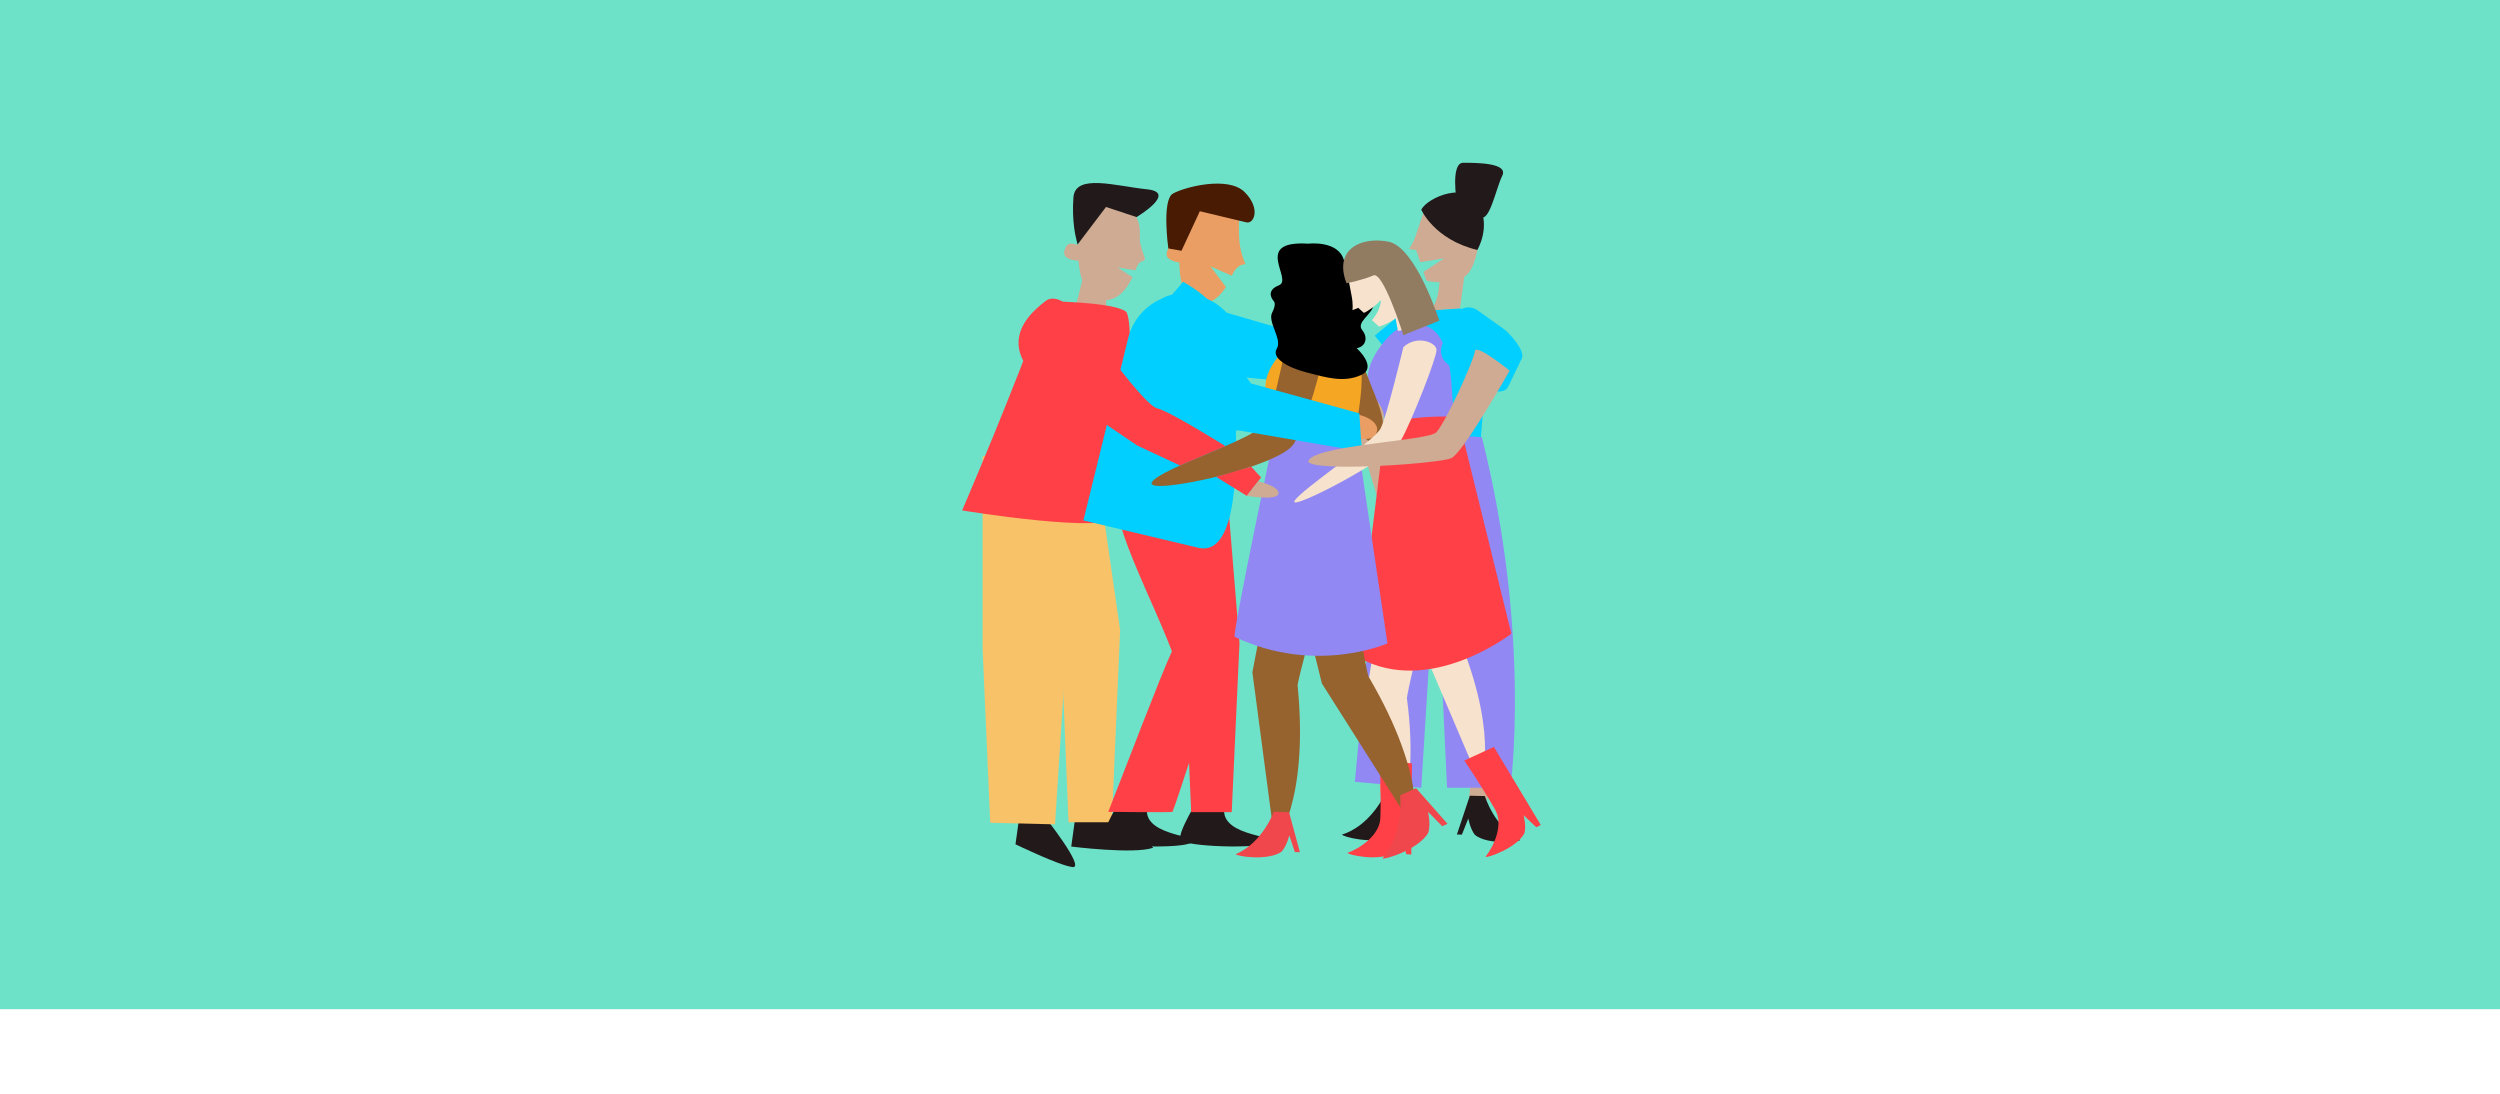 <svg xmlns="http://www.w3.org/2000/svg" id="Capa_1" viewBox="0 0 1090 476.88"><defs><style>      .cls-1 {        fill: #ceab92;      }      .cls-2 {        fill: #ea9e63;      }      .cls-3 {        fill: #ff4147;      }      .cls-4 {        fill: #9188f3;      }      .cls-5 {        fill: #96622d;      }      .cls-6 {        fill: #f6e2cd;      }      .cls-7 {        fill: #6de2c9;      }      .cls-8 {        fill: #f8c269;      }      .cls-9 {        fill: #00cfff;      }      .cls-10 {        fill: #21191a;      }      .cls-11 {        fill: #ef474c;      }      .cls-12 {        fill: #917b61;      }      .cls-13 {        fill: #f5a623;      }      .cls-14 {        fill: #e9cbb1;      }      .cls-15 {        fill: #491b02;      }    </style></defs><rect class="cls-7" width="1090" height="440"></rect><g><g><path class="cls-1" d="M612.68,316.53c-1.32,3.27-3.17,39.79-3.17,39.79l-6.66-.85s-2.28-23.93-3.47-35.55l13.3-3.4Z"></path><path class="cls-10" d="M603.26,347.33s-6.19,12.83-18.11,16.53c-.09.87,13.54,4.47,19.75.89,2.51-2.31,3.97-6.63,3.97-6.63l1.65,7.39,2.17.29-2.93-17.59-6.5-.87Z"></path><path class="cls-1" d="M642.9,315.18l12.61,5.43c-2.99,11.29-8.98,34.57-8.98,34.57l-6.71-.2s3.88-36.36,3.08-39.8Z"></path><path class="cls-10" d="M647.4,347.08s4.11,13.64,15.31,19.15c-.05.87-14.07,2.3-19.64-2.21-2.12-2.68-2.89-7.17-2.89-7.17l-2.79,7.04-2.18-.05,5.64-16.91,6.55.15Z"></path><path class="cls-1" d="M616.31,136.24s-25.55,35.29-25.83,41.79c-.27,6.49,16.75,65.27,22.07,66.6,6.44-3.66-11.26-58.43-9.15-64.01,2.11-5.59,23.15-29.93,26.49-31.61,3.33-1.68-13.58-12.77-13.58-12.77Z"></path><path class="cls-1" d="M627.83,119.42s-.05,14.05-4.95,16.04l13.69-.96,2.35-17.54-11.09,2.46Z"></path><path class="cls-1" d="M641.96,91.95c-5.06-1.19-17.1-5.46-20.89-.44,0,0-2.34,6.64-3.58,10.53-1.24,3.89-3.18,6.55-3.18,6.55l3.12.42,1.77,5.3,10.39-1.66-8.97,5.91,1.29,3.86s8.87,2.11,16.16-1.49c7.29-3.6,8.95-27.8,3.89-28.98Z"></path><path class="cls-9" d="M636.57,134.5s10.44,3.36,11.69,8.82c1.25,5.46-3.35,56.19-3.35,56.19l-29.23-3.92s-13.45-22.96-11.92-31.13c1.54-8.17-.04-15.96,19.11-29l13.69-.96Z"></path><path class="cls-4" d="M646.11,190.65s-30.15-1.93-35.7-4.97c-5.55-3.04-19.7,155.21-19.7,155.21l28.96,2.56,6.4-102.8,4.84,102.8h27.63s9.27-66.33-12.43-152.8Z"></path><path class="cls-9" d="M629.24,150.36l-12.72,16.81-17.14-20.81,10.79-8.92c3.57-2.96,8.92-2.18,11.5,1.67l7.56,11.25Z"></path><path class="cls-10" d="M619.67,91.41s5.63,13.07,24.48,17.58c.07-.37,5.84-9.7.73-19.87-5.11-10.17-22.28-3.3-25.21,2.29Z"></path><path class="cls-10" d="M635.15,87.97s-2.83-17,2.83-17,19.83,0,17,5.67c-2.83,5.67-5.67,21.25-9.91,17.71-4.25-3.54-9.91-6.37-9.91-6.37Z"></path></g><path class="cls-9" d="M588.38,155.8l-6.59-6.55-15.15-3.65-42.05-12.22c-4.72-1.37-9.81,1.87-11.37,7.24-1.56,5.37-3.83,19.82.89,21.19l53.13,5.06c2.82.82,5.77-.02,8.02-1.96l13.12-9.1Z"></path><g><path class="cls-14" d="M617.08,201.81c-.03-2.45,10.21-5.52,12.15-1.25,2.16,4.78-5.1,5.93-9.73,8.71"></path><path class="cls-6" d="M616.21,237.85l3.54,43.61,25.63,60.12s8.23-18.3-7.73-59.64c-.78-.18-.6-36.68-.6-36.68l-20.84-7.4Z"></path><path class="cls-6" d="M603.01,256.9l-6.84,43.21,10.74,64.46s12.31-15.85,6.55-59.78c-.72-.36,8.06-35.79,8.06-35.79l-18.5-12.11Z"></path><path class="cls-4" d="M613.33,142.4c18.68-5.6,19.25,20.24,20,32.18.36,5.74,11.25,32.09,6.63,35.41-2.95,2.12-8.23,3.1-11.86,3.59-2.88.39-13.72,3.81-16.37,2.21-3.4-2.05-7.65-25.8-7.81-29.51-.12-2.85-.39-6.31-1.75-8.84-1.45-2.69-3.79-4.57-4.95-7.48-2.41-6.02.38-12.86,3.97-17.97,3.38-4.8,8.4-10.75,14.97-10.11"></path><path class="cls-3" d="M635.65,181.62l23.3,94.66s-35.65,27.77-66.62,10.4c-1.08-1.12,11.6-100.41,11.6-100.41,0,0,2.88-5.21,31.72-4.66Z"></path><path class="cls-3" d="M601.53,331.22s.67,13.39.31,25.39c-.23,7.6-9.1,13.38-14.3,15.23-.05.88,13.81,3.91,19.9.04,2.43-2.43,3.71-6.84,3.71-6.84l1.98,7.36,2.19.2.29-39.73-14.09-1.64Z"></path><path class="cls-3" d="M638.44,331.6s7.55,11.08,13.49,21.5c3.76,6.6-.79,16.16-4.26,20.45.42.78,13.82-3.86,17.01-10.34.81-3.34-.4-7.78-.4-7.78l5.53,5.25,1.97-.97-20.46-34.06-12.88,5.94Z"></path><rect class="cls-6" x="608.79" y="136.71" width="4.83" height="7.24" transform="translate(-15.36 114.25) rotate(-10.55)"></rect></g><g><path class="cls-10" d="M444.24,357.44l-1.49,10.67s18.87,9.18,24.82,9.93-12.16-22.09-12.16-22.09l-11.17,1.49Z"></path><path class="cls-10" d="M478.49,355.7l-1.73,1.85-7.95-1.11-1.74,12.66s27.55,3.48,35.75.5c-5.21-5.96-24.33-13.9-24.33-13.9Z"></path><polygon class="cls-8" points="476.04 189.24 488.38 274.68 484.75 358.5 465.88 358.5 461.53 252 451.37 188.19 476.04 189.24"></polygon><polygon class="cls-8" points="454.47 190 466 266.23 459.99 359.42 431.74 358.73 428.41 282.77 428.41 199.04 454.47 190"></polygon><path class="cls-1" d="M472.04,121.56l-3.58,14.14s14.14,7.09,13.94,3.52c-.36-6.45.12-13.44.12-13.44l-10.48-4.23Z"></path><path class="cls-1" d="M464.02,109.7c1.11-5.37,4.18-2.93,5.79-3.09.85-.09,2.68-5.4,4.21-10.41,1.51-4.91,3.41-10.61,8.73-9.64l4.67.58c5.28.97,8.91,7.35,9.49,12.4.21,1.86-.14,5.21.26,6.71.75,2.76,1.45,4.92,1.93,6.28.21.61-.22,1.19-.86,1.28-.84.13-1.92.84-2.85,3.19-.11.27-.23.57-.35.88-1.89-.33-4.65-.79-7.72-1.28.18.04,3.82,2.65,6.44,4.25-2.26,4.79-6.15,10.51-13.34,10.11-9.32-.52-10.22-17.25-10.22-17.25,0,0-6.95-.28-6.18-4.01Z"></path><path class="cls-10" d="M469.81,106.61l12.41-16.37,13.3,4.4s18.1-10.71,4.57-12.1c-13.53-1.39-31.26-7-32.07,3.49-.81,10.49,1.14,17.77,1.14,17.77l.64,2.81Z"></path><path class="cls-3" d="M455.81,131.31s29.7.25,35.07,4.56c4.79,3.84-.95,80.6-3.38,89.03-2.43,8.42-68.02-2.35-68.02-2.35,0,0,23.62-54.84,36.34-91.24Z"></path></g><g><path class="cls-10" d="M522.9,347.63l11.58,2.11c-5.84,15.15,23.27,14.24,19.1,17.44-4.17,3.2-37.3,1.94-38.87-.99-1.58-2.93,8.19-18.55,8.19-18.55Z"></path><polygon class="cls-3" points="534.26 204.94 540.42 280.4 537.03 354.1 519.36 354.1 515.28 260.46 505.77 204.35 534.26 204.94"></polygon><path class="cls-2" d="M527.73,116.1l9.37,4.13c.14-.29.27-.57.39-.83,2.1-4.51,5.59-4.19,5.59-4.19,0,0-1.53-2.84-2.4-7.74-.87-4.9-.36-13.53-.36-13.53l-18.25-4.91s-6.18,18.34-7.7,18.39c-1.52.05-4.2-2.56-5.64,2.66-1,3.63,5.48,4.37,5.48,4.37,0,0-.4,16.58,8.27,17.71,5.7.75,9.49-3.07,12.01-7.04l-6.75-9.02Z"></path><path class="cls-10" d="M489.23,347.63l11.58,2.11c-5.84,15.15,23.27,14.24,19.1,17.44-4.17,3.2-37.3,1.94-38.87-.99-1.58-2.93,8.19-18.55,8.19-18.55Z"></path><path class="cls-3" d="M489.86,232.98c-3.48-10.44-4.07-18.03,1.62-28.53,5.05-9.33,20.02-8.69,24.46.91,3.38,7.3,20.91,56.91,17.99,77.18l-2.07,12.34s-.26.6-.72,1.66c-.35,1.47-.84,2.62-1.47,3.4-4.6,10.65-14.32,43.22-18.44,54.02-.4.35-28.04,0-28.04,0,7.06-17.84,22.6-58.86,27.77-69.99-.77-1.9-1.44-3.69-2.06-5.21-5.45-13.52-14.44-31.99-19.04-45.77Z"></path><path class="cls-9" d="M538.63,173.42c.24-4.58.79-9.11,1.98-13.56,3.58-13.42-4.39-27.2-17.81-30.78-13.42-3.58-27.2,4.39-30.78,17.81l-19.66,80.02s49.5,11.78,50.03,11.9c21.2,5.04,15.76-56.48,16.23-65.39Z"></path><path class="cls-9" d="M515.85,122.86l-6.45,7.48,19.69,9.73s6.85-5.63-13.23-17.21Z"></path><path class="cls-15" d="M543.47,96.96l-20.34-4.86-8,17.24-5.74-1.02s-2.94-21.05,1.98-23.9c4.92-2.84,24.08-7.86,31.26-.69,7.19,7.17,4.09,13.99.84,13.22Z"></path></g><g><path class="cls-5" d="M587.7,146.6s6.86,12.5,9.18,19.05c2.33,6.55,10.13,21.6,3.73,26.74s-17.54-22.84-17.54-22.84l4.63-22.95Z"></path><path class="cls-5" d="M564.21,249.01l12.14,49,40.37,63.68s5.96-22.37-19.9-66.47c-.93-.06-7.51-41.66-7.51-41.66l-25.1-4.55Z"></path><path class="cls-5" d="M555.6,243.53l-9.56,49.57,9.89,74.75s14.81-17.8,9.86-68.68c-.82-.44,10.68-40.96,10.68-40.96l-20.87-14.67Z"></path><polygon class="cls-5" points="584.58 131.99 587.46 148.47 573.35 148 575.53 132.05 584.58 131.99"></polygon><path class="cls-13" d="M576.91,144.09c22.44-1.66,16.65,27.6,14.52,41.23-1.02,6.55,4.68,38.95-1.35,41.54-3.85,1.65-10.04,1.44-14.25,1.09-3.34-.28-16.41.88-18.99-1.58-3.31-3.16-2.19-30.98-1.45-35.19.57-3.24,1.14-7.21.23-10.39-.96-3.4-3.13-6.09-3.72-9.66-1.22-7.38,3.63-14.4,8.95-19.25,5-4.56,12.14-10.02,19.38-7.67"></path><path class="cls-4" d="M591.32,188.69l13.61,91.85s-31.4,13.87-66.59-2.86c-1.21-1.05,17.5-89.34,17.5-89.34,0,0,2.24-1.26,35.49.35Z"></path><path class="cls-11" d="M610.48,346.77s1.79,16.46-7.7,27.43c.45.91,16.09-3.92,20.01-11.26,1.06-3.82-.16-8.98-.16-8.98l6.17,6.26,2.31-1.04-13.7-15.54-6.94,3.13Z"></path><path class="cls-11" d="M555.4,353.91s-4.94,13.57-16.6,18.5c0,.89,14.1,3.14,20-1.1,2.3-2.58,3.34-7.09,3.34-7.09l2.41,7.28,2.21.07-4.73-17.44-6.64-.22Z"></path><path class="cls-5" d="M559.23,157.28s-3.94,19.96-7.51,27.01c-3.57,7.05-46.09,19.87-49.51,25.98-3.42,6.11,56.01-6.43,62-16.95,5.99-10.51,12.29-34.01,12.37-38.38.08-4.37-13.97-11.31-17.35,2.34Z"></path><path d="M570.47,106.24s12.97-1.57,15.46,7.16c0,0,10.99,6.01,8.63,12.25,0,0,5.54,2.78,4.42,7.34s-7.82,7.45-5.02,10.99c2.8,3.54,1.18,7.26-2.47,7.83,0,0,9.43,8.4,1.82,11.76-7.61,3.36-15.01,1.03-23.73-1.22-8.72-2.25-15.33-6.45-12.87-10.39s-4.12-11.68-2.08-15.59.78-4.99.78-4.99c0,0-4.25-4.48,2.19-6.98s-11.82-19.71,12.88-18.15Z"></path></g><path class="cls-2" d="M585.18,190.42c6.4.06,14.45,3.4,15.23-2.77.69-5.52-11.57-8.77-13.05-6.27l-2.18,9.04Z"></path><path class="cls-9" d="M593.77,196.89l-1.12-16.67-47.24-13.04-25.76-35.41c-2.89-3.97-8.9-4.53-13.42-1.24-4.52,3.29-15.16,13.32-12.27,17.3l38.9,36.53c1.73,2.38,4.57,3.52,7.54,3.36l53.37,9.17Z"></path><path class="cls-6" d="M611.86,151.37s-7.15,29.94-9.93,35.46c-2.78,5.53-34.84,26.77-37.53,31.58-2.69,4.81,41.69-18.12,46.4-26.4,4.71-8.28,15.62-36.12,15.53-39.45-.08-3.33-8.67-6.66-14.48-1.2Z"></path><path class="cls-6" d="M603.44,110.98c-4.31,1.25-15.19,3.15-15.91,8.53,0,0,1.06,5.99,1.77,9.45.71,3.45.39,6.28.39,6.28l2.53-1.01,2.42,2.19c1.62-.59,6.28-3.9,7.14-5.48.8-.04-.25,4.9-3.62,8.66l3.12,2.82s7.57-2.18,11.53-7.98c3.96-5.8-5.06-24.72-9.38-23.47Z"></path><path class="cls-12" d="M587.08,123.52s7.37-1.5,11.71-3.44c4.33-1.94,13.06,26.03,13.06,26.03l15.69-6.27s-10.16-32.1-22.15-34.47c-11.99-2.36-24.04,3.27-18.3,18.15Z"></path><path class="cls-9" d="M663.53,156.23l-6.07,12.57c-1.9,3.93-12.41,1.2-15.78-1.53l-10.79-8.76c-2.49-2.02-3.32-5.54-2.01-8.48l5.34-11.99c1.74-3.91,6.46-5.23,9.92-2.78l11.52,8.18c2.81,1.99,9.38,9.67,7.87,12.79Z"></path><path class="cls-1" d="M658.21,161.61s-20.18,35.72-25.42,38.14c-5.25,2.42-59.45,6.13-62.38,1.59.79-7.25,51.93-8.98,55.79-12.82,3.86-3.84,16.6-31.68,16.82-35.36.23-3.68,15.19,8.45,15.19,8.45Z"></path><path class="cls-3" d="M455.81,131.31s4.52-4.51,12.66,4.68,30.3,40.62,35.96,41.99,29.83,16.52,29.83,16.52l-19.79,8.45-18.63-8.7-42.82-28.99s-21.86-15.62,2.8-33.95Z"></path><polygon class="cls-3" points="545.5 203.49 530.21 207.91 543.62 216.21 549.84 208.16 545.5 203.49"></polygon><path class="cls-1" d="M548.53,209.85s9.35,2.06,8.88,5.34-13.79,1.02-13.79,1.02l4.91-6.36Z"></path></g></svg>